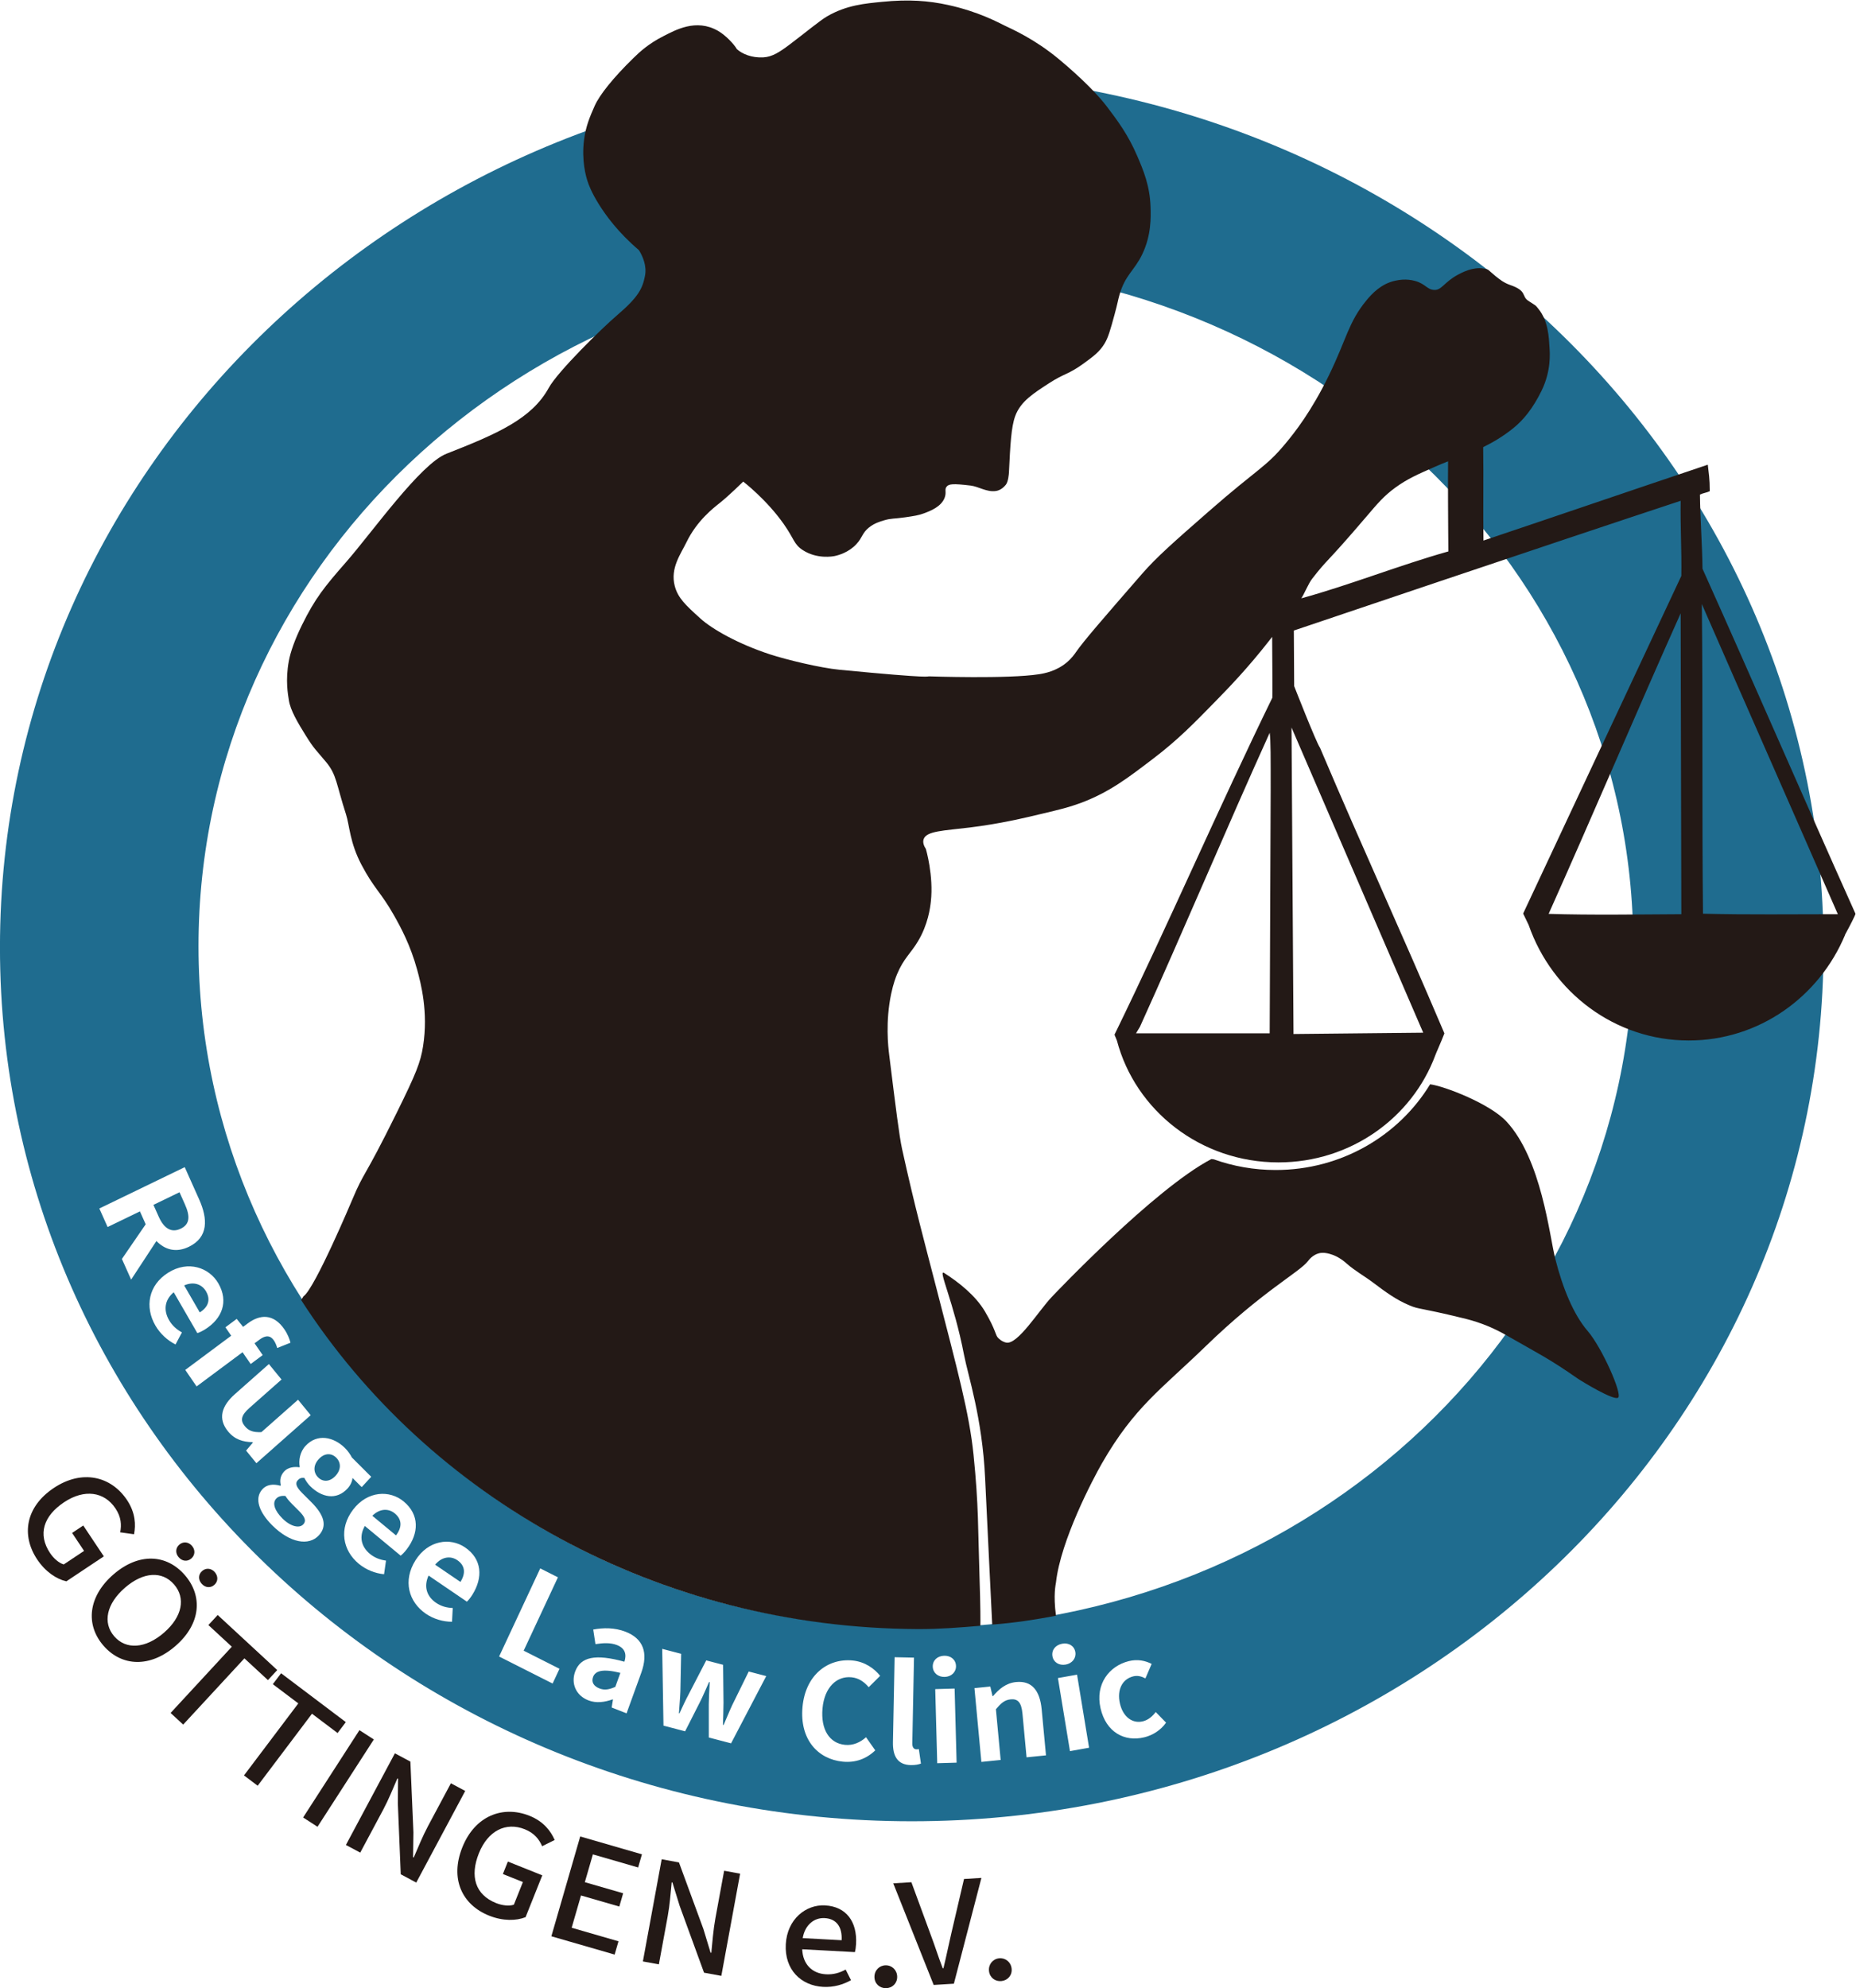 <?xml version="1.0" encoding="UTF-8" standalone="no"?> <svg xmlns:inkscape="http://www.inkscape.org/namespaces/inkscape" xmlns:sodipodi="http://sodipodi.sourceforge.net/DTD/sodipodi-0.dtd" xmlns="http://www.w3.org/2000/svg" xmlns:svg="http://www.w3.org/2000/svg" version="1.1" id="svg2" width="8169.428" height="8748.529" viewBox="0 0 8169.428 8748.529" sodipodi:docname="NEWNEWNEW 20230604-2 LOGO描圖 (1).ai"><defs id="defs6"><clipPath id="clipPath32"><path d="M 0,6888.189 H 11417.953 V 0 H 0 Z" id="path30"></path></clipPath></defs><g id="g10" inkscape:groupmode="layer" inkscape:label="Page 1" transform="matrix(1.333,0,0,-1.333,-597.656,8979.448)"><g id="g26"><g id="g28" clip-path="url(#clipPath32)"><g id="g34" transform="translate(1752.092,1740.329)"><path d="M 0,0 C -20.227,16.765 -49.055,17.182 -74.298,-7.721 L 3.867,-72.487 C 23.779,-46.511 24.685,-20.445 0,0" style="fill:#1f6c8f;fill-opacity:1;fill-rule:nonzero;stroke:none" id="path36"></path></g><g id="g38" transform="translate(1390.96,1797.952)"><path d="m 0,0 c -13.727,1.587 -23.927,-1.561 -30.62,-8.813 -13.675,-14.825 -5.081,-39.747 20.844,-65.633 26.573,-26.516 55.69,-33.151 68.492,-19.283 11.639,12.609 4.11,26.182 -14.864,45.124 L 22.34,-27.145 C 11.588,-16.411 4.869,-7.888 0,0" style="fill:#1f6c8f;fill-opacity:1;fill-rule:nonzero;stroke:none" id="path40"></path></g><g id="g42" transform="translate(1958.415,1586.028)"><path d="M 0,0 C -21.634,14.735 -50.378,12.365 -73.29,-14.87 L 10.329,-71.813 C 27.826,-44.025 26.406,-17.985 0,0" style="fill:#1f6c8f;fill-opacity:1;fill-rule:nonzero;stroke:none" id="path44"></path></g><g id="g46" transform="translate(1045.283,2680.432)"><path d="m 0,0 c 30.485,14.751 31.153,41.218 13.585,80.484 l -17.76,39.677 -86.111,-41.675 17.76,-39.673 C -54.958,-0.453 -30.1,-14.565 0,0" style="fill:#1f6c8f;fill-opacity:1;fill-rule:nonzero;stroke:none" id="path48"></path></g><g id="g50" transform="translate(1556.213,1864.414)"><path d="M 0,0 C 19.206,20.812 18.268,44.154 2.46,59.942 -13.354,75.718 -36.144,76.052 -55.35,55.24 -74.562,34.435 -72.995,10.457 -57.495,-5.01 -41.989,-20.478 -19.206,-20.805 0,0" style="fill:#1f6c8f;fill-opacity:1;fill-rule:nonzero;stroke:none" id="path52"></path></g><g id="g54" transform="translate(1128.735,2473.271)"><path d="m 0,0 c -13.335,23.047 -40.21,33.902 -72.224,19.729 l 51.509,-89.072 C 6.655,-52.222 16.264,-28.128 0,0" style="fill:#1f6c8f;fill-opacity:1;fill-rule:nonzero;stroke:none" id="path56"></path></g><g id="g58" transform="translate(2406.633,1200.321)"><path d="m 0,0 c -6.52,-17.992 3.385,-30.742 21.03,-37.653 17.227,-6.745 32.907,-3.546 52.453,5.145 L 90.215,13.707 C 31.757,28.192 7.406,20.452 0,0" style="fill:#1f6c8f;fill-opacity:1;fill-rule:nonzero;stroke:none" id="path60"></path></g><g id="g62" transform="translate(3472.672,1362.259)"><path d="m 0,0 c -1308.281,0 -2368.847,1007.738 -2368.847,2250.841 0,1243.104 1060.566,2250.842 2368.847,2250.842 1308.275,0 2368.841,-1007.738 2368.841,-2250.842 C 2368.841,1007.738 1308.275,0 0,0 m 754.669,-360.817 c -66.102,-16.373 -126.938,17.067 -144.955,95.714 -18.21,79.495 28.423,139.559 93.234,155.618 29.432,7.29 54.663,1.406 75.551,-9.134 l -20.593,-47.783 c -14.279,7.245 -26.631,10.027 -40.28,6.648 -36.254,-8.986 -54.258,-44.443 -43.942,-89.503 10.225,-44.635 41.577,-67.412 76.122,-58.856 17.06,4.226 31.41,16.321 42.105,30.645 l 34.172,-35.103 c -18.017,-25.584 -44.976,-41.694 -71.414,-48.246 m -245.91,-45.766 -39.735,241.221 63.083,11.235 39.741,-241.221 z M 450.91,-93.215 c -3.404,20.677 10.31,37.307 32.348,41.231 21.608,3.848 39.863,-7.085 43.267,-27.761 3.27,-19.816 -10.309,-37.307 -31.91,-41.155 -22.039,-3.924 -40.442,7.869 -43.705,27.685 m -85.449,-333.82 -13.521,143.953 c -3.507,37.41 -15.249,49.826 -39.247,47.391 -20.066,-2.036 -31.821,-12.885 -48.47,-32.579 l 15.718,-167.443 -63.7,-6.461 -22.867,243.552 52.356,5.312 7.387,-31.737 1.741,0.173 c 19.418,23.047 42.657,42.966 75.814,46.325 52.794,5.364 78.911,-28.873 84.672,-90.196 l 14.254,-151.783 z M 55.729,-127.772 c -0.565,20.965 15.268,35.418 37.621,36.066 21.91,0.636 38.502,-12.872 39.067,-33.838 0.546,-20.092 -15.275,-35.418 -37.185,-36.054 -22.353,-0.648 -38.964,13.727 -39.503,33.826 m 14.709,-318.706 -6.577,244.625 63.982,1.863 6.584,-244.625 z m -87.209,-6.173 c -44.7,0.951 -59.904,30.562 -59.011,76.001 l 5.518,280.063 63.982,-1.362 -5.569,-283.127 c -0.283,-14.414 6.642,-19.373 12.77,-19.501 2.627,-0.058 4.38,-0.096 8.787,0.687 l 6.95,-47.796 c -7.516,-2.897 -18.519,-5.286 -33.427,-4.965 m -217.519,66.783 c 27.498,-2.704 50.506,8.203 69.667,25.193 l 30.402,-43.371 c -29.432,-28.275 -65.409,-41.417 -107.308,-37.293 -81.615,8.022 -142.656,72.846 -132.892,180.302 9.641,106.152 83.817,161.636 165.426,153.607 41.032,-4.034 71.986,-26.83 90.954,-50.641 l -37.756,-37.544 c -14.723,17.246 -32.464,30.401 -56.904,32.803 -48.882,4.805 -89.336,-33.356 -95.624,-102.529 -6.359,-70.046 22.97,-115.504 74.035,-120.527 m -376.008,4.972 -73.541,19.257 -0.057,109.974 c 0.34,23.792 1.74,46.408 3.115,72.641 l -2.12,0.552 c -10.733,-23.779 -19.469,-44.924 -29.9,-65.627 l -49.261,-97.062 -71.421,18.692 -4.2,253.463 62.492,-16.36 -2.486,-124.182 c -0.861,-24.106 -3.423,-47.77 -4.811,-72.191 l 1.696,-0.45 c 10.322,22.09 20.214,44.289 31.596,65.19 l 56.898,109.935 55.69,-14.581 1.349,-125.177 c -0.013,-24.332 -1.304,-48.336 -1.844,-72.975 l 2.126,-0.559 c 9.899,22.192 18.41,44.308 28.629,65.961 l 54.341,110.609 57.817,-15.133 z m -296.616,232.762 -48.444,-133.727 -49.229,19.276 4.375,26.31 -1.234,0.482 c -26.323,-9.308 -54.033,-13.399 -80.291,-3.116 -41.026,16.065 -57.585,55.703 -43.512,94.558 17.774,49.074 66.899,59.255 162.761,32.919 7.329,22.816 3.699,43.852 -24.602,54.933 -21.331,8.356 -45.258,6.982 -71.035,3.07 l -7.368,48.181 c 33.145,6.167 70.856,6.809 106.955,-7.329 58.253,-22.809 75.615,-69.301 51.624,-135.557 m -292.665,-35.367 -176.673,89.22 135.859,290.892 58.369,-29.476 -113.096,-242.146 118.311,-59.75 z m -265.045,293.019 c -6.218,-9.873 -13.534,-18.994 -17.992,-22.745 l -126.533,86.168 c -16.784,-36.632 -5.826,-69.172 24.614,-89.9 16.874,-11.485 34.763,-16.361 55.189,-17.208 l -2.383,-45.394 c -28.924,-0.154 -60.488,8.8 -86.156,26.284 -57.219,38.964 -76.861,109.287 -34.499,176.558 41.905,66.539 114.495,76.135 163.64,42.663 56.48,-38.462 59.801,-99.754 24.12,-156.426 m -236.687,129.102 -118.285,98.007 c -19.977,-34.853 -11.973,-68.299 16.476,-91.879 15.776,-13.072 33.157,-19.643 53.416,-22.463 l -6.423,-44.963 c -28.809,2.634 -59.442,14.6 -83.439,34.487 -53.481,44.314 -66.764,116.23 -18.576,179.114 47.661,62.203 120.79,64.747 166.73,26.682 52.799,-43.749 50.635,-105.091 10.039,-158.071 -7.065,-9.224 -15.165,-17.606 -19.938,-20.914 m -325.225,206.817 30.048,-29.984 c 42.696,-42.618 53.564,-78.897 25.045,-109.8 -32.881,-35.623 -94.917,-25.809 -154.063,33.215 -41.752,41.668 -60.912,88.058 -32.104,119.268 13.682,14.819 34.493,18.275 59.062,11.318 l 1.452,1.58 c -3.642,15.147 -2.158,31.231 11.221,45.734 12.23,13.245 32.753,16.386 50.173,13.541 l 1.163,1.259 c -3.867,20.824 0.167,48.894 19.077,69.391 38.424,41.616 92.92,30.228 130.56,-7.336 9.809,-9.789 17.542,-21.152 22.495,-30.928 l 63.886,-63.764 -31.429,-34.05 -30.357,30.305 c -0.79,-10.727 -6.333,-23.978 -16.514,-35.013 -36.671,-39.722 -85.662,-29.599 -123.611,8.279 -6.962,6.944 -13.726,16.727 -18.993,26.83 -8.845,0.951 -15.153,-0.623 -21.557,-7.56 -8.729,-9.461 -6.43,-21.454 14.446,-42.285 m -185.203,140.016 22.488,26.47 -1.137,1.388 c -31.879,0.527 -59.069,8.8 -80.94,35.54 -34.082,41.668 -21.962,83.51 22.854,123.148 l 112.048,99.102 41.752,-51.043 -105.959,-93.723 c -27.852,-24.633 -30.639,-41.462 -15.301,-60.212 13.065,-15.974 27.993,-20.728 54.791,-19.764 l 121.009,107.031 41.758,-51.046 -179.281,-158.559 z m -200.87,266.291 151.764,112.896 -19.129,27.807 37.255,27.717 21.184,-26.281 15.718,11.696 c 39.998,29.75 84.537,32.611 120.495,-19.668 10.965,-15.942 17.24,-32.576 20.195,-44.388 l -43.801,-17.452 c -2.453,8.829 -6.352,18.255 -10.939,24.929 -11.227,16.315 -26.239,18.605 -47.429,2.835 l -16.412,-12.204 26.785,-38.932 -39.651,-29.492 -26.779,38.928 -151.763,-112.893 z m -32.046,84.03 c -26.111,12.93 -50.796,35.257 -66.61,62.605 -35.251,60.941 -23.554,133.155 42.715,174.608 65.544,40.993 134.935,16.836 165.214,-35.515 34.795,-60.163 12.172,-116.865 -43.653,-151.783 -9.724,-6.082 -20.124,-10.99 -25.712,-12.358 l -77.953,134.777 c -30.415,-25.414 -34.147,-59.663 -15.397,-92.087 10.399,-17.97 24.473,-30.444 42.516,-40.442 z m -177.129,282.295 78.583,114.454 -19.058,42.567 -106.692,-51.627 -27.369,61.162 281.97,136.445 47.719,-106.628 c 28.667,-64.062 30.838,-124.853 -33.934,-156.198 -42.298,-20.465 -78.949,-10.046 -107.244,19 l -83.452,-127.365 z M -13.662,5131.042 c -1662.803,0 -3010.768,-1291.465 -3010.768,-2884.572 0,-1593.103 1347.965,-2884.568 3010.768,-2884.568 1662.803,0 3010.774,1291.465 3010.774,2884.568 0,1593.107 -1347.971,2884.572 -3010.774,2884.572" style="fill:#1f6c8f;fill-opacity:1;fill-rule:nonzero;stroke:none" id="path64"></path></g><g id="g66" transform="translate(626.124,1824.449)"><path d="m 0,0 c 93.081,62.015 188.956,39.156 241.694,-39.992 28.127,-42.211 29.217,-82.511 23.159,-112.921 l -45.739,6.451 c 4.616,24.171 3.693,49.931 -15.509,78.748 -37.051,55.605 -102.775,65.151 -169.871,20.447 -67.871,-45.222 -87.463,-105.746 -46.356,-167.439 12.172,-18.267 29.381,-33.173 45.334,-37.783 l 67.096,44.704 -39.485,59.26 36.846,24.548 67.882,-101.878 -123.721,-82.43 c -32.256,7.228 -69.052,31.356 -96.368,72.349 C -108.316,-155.977 -93.468,-62.274 0,0" style="fill:#231916;fill-opacity:1;fill-rule:nonzero;stroke:none" id="path68"></path></g><g id="g70" transform="translate(1115.956,1550.41)"><path d="M 0,0 C 12.671,10.997 30.135,9.359 41.644,-3.903 53.471,-17.534 52.628,-35.054 39.957,-46.048 26.932,-57.347 9.821,-55.404 -2.005,-41.774 -13.514,-28.514 -13.025,-11.299 0,0 m -75.438,86.942 c 12.674,10.994 30.136,9.356 41.644,-3.906 11.506,-13.263 10.665,-30.78 -2.008,-41.776 -13.022,-11.3 -30.136,-9.357 -41.641,3.906 -11.509,13.262 -11.019,30.474 2.005,41.776 m -50.729,-290.681 c 60.897,52.836 72.285,114.374 33.29,159.318 -38.999,44.944 -101.212,41.977 -162.11,-10.856 -60.897,-52.836 -74.366,-115.535 -35.367,-160.479 38.995,-44.943 103.289,-40.819 164.187,12.017 M -293.024,-11.44 c 83.426,72.382 175.286,67.492 235.697,-2.135 60.415,-69.625 52.623,-161.62 -30.803,-234.002 -83.426,-72.382 -177.366,-68.651 -237.778,0.976 -60.414,69.624 -50.542,162.779 32.884,235.161" style="fill:#231916;fill-opacity:1;fill-rule:nonzero;stroke:none" id="path72"></path></g><g id="g74" transform="translate(1213.839,1300.342)"><path d="m 0,0 -77.359,71.509 30.687,33.193 196.619,-181.748 -30.687,-33.194 -77.717,71.837 -202.147,-218.669 -41.546,38.4 z" style="fill:#231916;fill-opacity:1;fill-rule:nonzero;stroke:none" id="path76"></path></g><g id="g78" transform="translate(1433.383,1113.24)"><path d="m 0,0 -84.098,63.453 27.228,36.084 213.749,-161.274 -27.228,-36.084 -84.489,63.747 -179.37,-237.72 -45.162,34.077 z" style="fill:#231916;fill-opacity:1;fill-rule:nonzero;stroke:none" id="path80"></path></g><g id="g82" transform="translate(1635.216,1024.869)"><path d="m 0,0 47.539,-30.673 -185.949,-288.226 -47.539,30.671 z" style="fill:#231916;fill-opacity:1;fill-rule:nonzero;stroke:none" id="path84"></path></g><g id="g86" transform="translate(1752.289,948.433)"><path d="m 0,0 51.183,-27.363 10.02,-233.66 -1.161,-81.824 2.151,-1.151 c 14.12,32.618 29.806,71.268 47.383,104.148 l 75.371,140.978 47.312,-25.292 -161.727,-302.507 -51.183,27.363 -9.582,234.484 0.723,81 -2.152,1.149 c -14.119,-32.615 -28.925,-69.621 -46.505,-102.502 l -76.248,-142.621 -47.312,25.291 z" style="fill:#231916;fill-opacity:1;fill-rule:nonzero;stroke:none" id="path88"></path></g><g id="g90" transform="translate(1975.014,638.148)"><path d="M 0,0 C 41.505,103.861 133.44,139.391 221.761,104.099 268.864,85.28 292.612,52.705 304.867,24.221 L 263.534,3.599 c -9.906,22.526 -25.273,43.22 -57.43,56.069 C 144.055,84.463 84.507,55.061 54.587,-19.805 24.322,-95.535 42.506,-156.5 111.347,-184.008 c 20.383,-8.143 43.013,-10.662 58.767,-5.415 l 29.919,74.866 -66.126,26.422 16.428,41.113 113.683,-45.427 -55.168,-138.048 c -30.668,-12.335 -74.661,-13.325 -120.403,4.954 C -0.778,-189.892 -41.679,-104.293 0,0" style="fill:#231916;fill-opacity:1;fill-rule:nonzero;stroke:none" id="path92"></path></g><g id="g94" transform="translate(2364.26,673.982)"><path d="m 0,0 203.818,-58.919 -12.556,-43.425 -149.468,43.205 -26.539,-91.775 126.508,-36.571 -12.685,-43.872 -126.508,36.568 -30.812,-106.55 154.623,-44.695 -12.687,-43.875 -208.972,60.41 z" style="fill:#231916;fill-opacity:1;fill-rule:nonzero;stroke:none" id="path96"></path></g><g id="g98" transform="translate(2633.232,598.774)"><path d="m 0,0 57.081,-10.497 80.632,-219.529 23.787,-78.291 2.399,-0.443 c 3.527,35.364 6.711,76.95 13.453,113.617 l 28.908,157.21 52.764,-9.705 -62.029,-337.336 -57.082,10.498 -80.465,220.443 -23.953,77.379 -2.399,0.441 c -3.527,-35.364 -6.376,-75.115 -13.117,-111.782 l -29.248,-159.043 -52.763,9.702 z" style="fill:#231916;fill-opacity:1;fill-rule:nonzero;stroke:none" id="path100"></path></g><g id="g102" transform="translate(3227.442,331.46)"><path d="m 0,0 c 2.396,44.206 -17.16,70.935 -56.12,73.046 -33.603,1.821 -64.647,-21.231 -72.451,-66.079 z m -184.377,-13.344 c 4.516,83.296 66.731,131.727 129.555,128.324 71.101,-3.855 106.441,-54.771 102.506,-127.364 -0.555,-10.237 -2.111,-20.887 -3.9,-26.857 l -173.859,9.421 c 1.734,-49.098 32.287,-80.155 78.554,-82.664 23.862,-1.291 44.694,4.579 64.83,15.621 l 17.64,-35.025 c -25.696,-14.473 -56.982,-23.98 -92.047,-22.08 -72.563,3.932 -127.844,56.4 -123.279,140.624" style="fill:#231916;fill-opacity:1;fill-rule:nonzero;stroke:none" id="path104"></path></g><g id="g106" transform="translate(3335.796,210.179)"><path d="M 0,0 C -0.173,21.902 16.282,38.345 37.253,38.509 58.225,38.67 74.934,22.489 75.106,0.586 75.279,-21.318 58.819,-36.827 37.847,-36.989 16.876,-37.153 0.173,-21.905 0,0" style="fill:#231916;fill-opacity:1;fill-rule:nonzero;stroke:none" id="path108"></path></g><g id="g110" transform="translate(3397.93,519.249)"><path d="m 0,0 59.876,3.681 63.958,-173.96 c 14.574,-38.323 24.423,-71.334 39.511,-110.095 l 2.435,0.152 c 9.736,40.285 16.44,74.312 25.721,114.103 l 42.165,180.482 57.441,3.53 -90.913,-349.226 -66.691,-4.102 z" style="fill:#231916;fill-opacity:1;fill-rule:nonzero;stroke:none" id="path112"></path></g><g id="g114" transform="translate(3714.106,229.437)"><path d="M 0,0 C -2.529,21.756 12.061,39.873 32.895,42.294 53.725,44.714 72.08,30.425 74.609,8.668 77.138,-13.088 62.44,-30.279 41.606,-32.7 20.775,-35.12 2.526,-21.756 0,0" style="fill:#231916;fill-opacity:1;fill-rule:nonzero;stroke:none" id="path116"></path></g><g id="g118" transform="translate(5691.003,2342.465)"><path d="m 0,0 c -46.833,54.327 -82.646,141.952 -107.15,238.737 -19.368,76.499 -45.115,328.028 -161.125,452.959 -54.69,58.895 -205.39,116.94 -252.073,122.778 -103.154,-169.361 -292.905,-282.919 -509.94,-282.919 -71.708,0 -140.438,12.399 -204.051,35.108 -5.166,0.69 -8.161,1.073 -8.221,1.042 -188.921,-98.69 -517.889,-445.517 -527.003,-455.109 -43.123,-45.384 -112.884,-159.015 -150.786,-150.784 -15.632,3.395 -26.224,15.296 -26.224,15.296 -9.868,9.105 -6.495,24.25 -43.704,87.413 -31.107,52.804 -86.78,96.626 -134.857,127.221 -21.726,13.826 32.441,-96.781 65.794,-270.694 13.158,-68.613 60.154,-206.78 69.553,-406.041 9.454,-200.429 18.798,-388.182 23.498,-484.053 74.252,5.64 143.381,16.505 210.539,29.137 -9.399,70.493 -0.701,103.666 0,109.97 15.5,139.176 122.1,341.56 152.267,394.03 106.663,185.517 196.095,244.171 340.904,384.609 189.273,183.563 308.914,243.905 338.719,281.901 3.153,4.023 15.746,21.109 37.15,26.224 4.81,1.149 15.952,3.103 34.964,-2.184 29.324,-8.156 48.538,-25.515 56.817,-32.781 26.285,-23.067 57.266,-40.18 85.226,-61.187 41.452,-31.142 76.485,-57.46 122.376,-76.485 32.508,-13.476 28.047,-5.708 174.823,-41.52 16.196,-3.953 37.809,-9.307 65.559,-19.669 36.885,-13.773 63.771,-28.607 78.67,-37.149 109.779,-62.926 139.507,-76.081 235.378,-142.815 10.757,-7.488 119.605,-74.166 133.467,-62.973 C 115.118,-208.191 46.995,-54.515 0,0" style="fill:#231916;fill-opacity:1;fill-rule:nonzero;stroke:none" id="path120"></path></g><g id="g122" transform="translate(5997.971,4711.668)"><path d="m 0,0 c 0.729,-321.236 1.457,-671.976 2.185,-993.212 -144.957,-0.728 -297.201,-3.279 -438.149,1.092 C -291.736,-670.156 -144.229,-321.964 0,0 m 519.002,-993.212 c -151.877,0 -300.292,-2.001 -445.248,1.642 -3.642,336.532 -0.183,685.632 -3.825,1022.165 148.599,-340.176 300.474,-683.632 449.073,-1023.807 M -1252.66,49.426 c 8.292,11.546 23.472,48.737 35.458,64.208 54.779,70.699 40.699,42.855 180.286,206.511 35.625,41.765 56.546,67.032 95.06,95.059 39.362,28.643 75.58,44.507 131.116,68.836 17.786,7.79 31.407,13.32 42.739,17.661 -0.245,-30.751 -0.492,-73.099 -0.125,-135.666 0.362,-62.019 0.642,-131.54 1.092,-161.712 C -929.122,158.697 -1092.137,93.486 -1252.66,49.426 m 402.585,-1433.802 c -142.771,-1.457 -285.543,-2.915 -428.315,-4.371 -2.185,337.26 -4.371,674.523 -6.556,1011.784 144.957,-335.805 289.914,-671.609 434.871,-1007.413 m -503.707,798.719 c -1.457,-292.098 -1.821,-508.805 -3.278,-800.906 h -441.427 c 4.37,7.285 8.741,14.571 13.112,21.853 140.586,310.311 287.728,659.956 428.315,970.267 3.642,-25.496 3.278,-83.042 3.278,-191.214 M 577.342,-991.993 c -172.636,384.61 -332.591,754.56 -505.228,1139.17 -0.728,74.298 -7.739,170.51 -8.469,244.808 10.198,5.099 22.309,6.1 32.507,11.199 -0.043,42.883 -3.642,59.731 -6.555,87.411 -245.481,-82.312 -495.235,-168.053 -740.715,-250.367 -1.58,99.508 0.641,208.783 -0.938,308.292 32.117,15.771 66.257,35.74 100.273,63.358 32.163,26.114 63.6,63.852 92.406,122.742 32.522,66.484 27.41,125.027 26.317,142.866 -2.004,32.724 -3.759,87.411 -36.775,127.743 -11.81,14.426 -3.68,6.856 -33.456,26.547 -22.792,15.069 -2.747,32.622 -59.744,52.085 -38.537,13.159 -68.146,49.182 -75.068,51.393 -34.698,11.069 -69.9,-2.337 -98.547,-18.091 -45.435,-24.987 -52.633,-51.009 -77.368,-49.652 -23.943,1.313 -27.661,19.572 -62.28,29.499 -29.821,8.553 -55.574,3.177 -65.558,1.093 -46.329,-9.669 -77.056,-42.275 -96.153,-65.558 -59.487,-72.524 -64.372,-125.579 -123.468,-246.938 -58.515,-120.165 -113.241,-188.992 -144.229,-226.176 -65.582,-78.697 -88.832,-79.726 -252.399,-222.899 -114.781,-100.468 -172.171,-150.702 -220.714,-206.51 -128.744,-148.006 -193.116,-222.011 -218.528,-258.955 -3.468,-5.039 -13.272,-19.505 -30.594,-33.871 -34.186,-28.354 -72.358,-35.356 -90.69,-38.243 -101.762,-16.027 -360.571,-7.102 -360.571,-7.102 -14.925,1.113 24.584,-9.287 -298.292,21.853 -64.097,6.182 -175.842,33.288 -229.454,50.808 -104.92,34.286 -190.962,83.213 -229.454,118.006 -49.84,45.049 -74.969,68.385 -85.227,108.171 -15.123,58.66 19.827,104.803 38.766,143.899 34.701,71.637 89.215,113.158 109.969,129.707 32.214,25.688 77.442,70.576 77.442,70.576 0.035,-0.035 77.378,-59.361 134.396,-140.951 34.889,-49.926 32.65,-65.947 62.28,-85.226 47.329,-30.794 100.255,-20.632 104.893,-19.669 11.785,2.448 45.81,11.17 72.115,39.336 20.668,22.128 18.481,36.89 42.612,55.723 17.317,13.517 34.825,18.699 49.169,22.949 23.887,7.072 31.768,4.422 68.837,9.833 29.715,4.336 44.573,6.503 62.28,13.112 20.71,7.725 57.786,21.557 68.837,52.445 6.513,18.208 -1.747,26.316 6.556,36.057 7.235,8.491 20.303,10.305 78.67,3.279 27.2,-3.276 53.357,-22.423 83.625,-17.988 12.259,1.796 23.619,9.13 32.897,20.679 7.971,9.919 10.003,35.397 10.224,39.921 4.509,92.167 7.353,150.312 20.76,186.843 17.843,48.617 60.927,75.278 111.45,108.169 51.641,33.623 62.683,27.71 114.727,65.56 32.966,23.975 52.354,38.387 68.837,65.557 12.113,19.972 19.166,45.273 32.778,95.06 11.054,40.428 11.137,47.322 16.39,65.56 19.309,67.046 48.986,79.316 75.392,134.396 30.098,62.777 28.307,122.249 27.316,155.154 -2.141,71.087 -23.926,122.022 -43.706,168.266 -30.097,70.367 -64.862,116.854 -100.522,163.896 -27.442,36.202 -81.282,92.362 -158.823,156.781 -79.852,66.342 -154.132,98.679 -179.523,110.909 -21.521,10.37 -85.548,45.707 -186.102,67.674 -64.011,13.983 -129.198,19.239 -218.059,10.339 -54.785,-5.487 -116.902,-10.36 -181.402,-47.935 -25.167,-14.66 -72.493,-54.663 -125.008,-93.991 -31.637,-23.695 -55.769,-39.698 -85.531,-41.356 -38.59,-2.147 -70.211,11.565 -87.412,27.257 -8.648,15.318 -35.9,45.06 -62.034,60.154 -72.812,42.057 -142.107,1.886 -179.523,-16.918 -49.038,-24.647 -77.893,-51.197 -99.63,-72.373 -66.911,-65.183 -112.418,-122.203 -128.361,-158.355 -15.278,-34.642 -29.045,-65.856 -34.965,-111.45 -9.032,-69.572 6.738,-122.33 10.927,-135.488 4.21,-13.225 12.971,-37.483 37.149,-76.485 23.652,-38.15 64.712,-94.693 133.302,-152.968 11.839,-19.585 26.488,-51.099 19.668,-85.226 -8.06,-40.339 -20.624,-68.399 -91.295,-128.766 -50.755,-43.356 -196.661,-186.173 -226.518,-240.616 -55.724,-101.618 -169.426,-151.38 -337.427,-217.119 -86.472,-33.837 -245.533,-259.57 -331.415,-357.542 -72.552,-82.765 -102.718,-120.272 -146.059,-208.283 -23.36,-47.436 -37.765,-88.751 -43.236,-118.429 -11.964,-64.899 -2.448,-111.843 0,-128.768 4.935,-34.11 30.07,-75.597 55.455,-116.548 28.247,-45.573 34.476,-48.404 67.673,-88.351 35.179,-42.332 33.103,-71.823 65.794,-172.944 11.709,-36.219 12.091,-92.417 51.181,-166.444 41.788,-79.13 62.951,-88.836 106.533,-165.534 23.399,-41.178 55.078,-100.121 77.031,-180.287 12.405,-45.297 37.269,-139.699 19.667,-252.398 -8.49,-54.365 -23.421,-90.964 -86.864,-219.622 -112.401,-227.937 -105.267,-188.103 -147.507,-288.458 0,0 -123.291,-292.906 -160.618,-317.958 -0.222,-0.148 -5.077,-8.935 -7.929,-11.845 420.773,-653.651 1178.592,-1083.311 2037.723,-1086.533 70.451,-0.264 136.484,5.08 205.37,10.809 0.324,10.251 0.588,61.244 -2.898,164.835 -5.126,152.253 -2.389,230.545 -19.669,399.905 -13.951,136.726 -52.206,276.749 -124.56,557.247 -35.264,136.709 -69.38,260.679 -111.45,452.354 -9.141,41.649 -20.298,131.567 -42.613,311.403 -3.063,24.69 -12.766,107.94 6.556,199.953 7.286,34.695 15.591,55.84 19.668,65.56 21.915,52.259 44.698,67.892 68.836,108.171 33.55,55.983 40.272,110.442 42.613,131.115 9.678,85.482 -16.389,173.729 -16.389,173.731 -5.623,8.707 -11.058,20.505 -7.649,31.687 8.581,28.152 65.977,28.591 152.969,39.336 99.796,12.322 175.687,30.443 240.381,45.89 57.317,13.684 85.975,20.527 122.376,33.871 98.424,36.081 162.26,86.529 242.567,147.508 80.689,61.267 133.936,115.796 206.509,190.119 43.756,44.809 105.196,108.102 177.007,199.953 3.245,4.149 6.31,8.11 9.238,11.931 0.718,-91.546 1.203,-200.953 0.596,-200.959 -176.891,-362.48 -341.881,-744.437 -518.66,-1107.103 -0.14,0.01 -0.279,0.018 -0.419,0.025 0.043,-0.204 0.089,-0.408 0.133,-0.613 -0.749,-1.537 -1.494,-3.079 -2.244,-4.615 2.479,-6.429 5.128,-12.834 7.924,-19.209 60.901,-231.331 276.622,-402.339 533.411,-402.339 238.4,0 441.404,147.393 517.99,353.61 -0.668,-0.012 20.025,45.747 30.038,72.306 -152.969,359.844 -257.863,583.106 -410.833,942.951 -11.654,15.296 -85.226,203.231 -85.226,203.231 l -1.092,183.563 c 0,0 846.797,286.274 1277.297,428.316 -1.457,-81.584 3.643,-166.447 2.185,-248.03 -173.365,-369.314 -348.918,-745.182 -522.284,-1114.493 5.206,-11.18 11.371,-24.053 18.148,-37.665 77.272,-222.261 284.801,-381.406 528.698,-381.406 231.81,0 430.767,143.767 516.26,348.846 -0.155,-0.031 -0.311,-0.061 -0.467,-0.092 18.627,33.936 34.156,65.198 34.802,69.349" style="fill:#231916;fill-opacity:1;fill-rule:nonzero;stroke:none" id="path124"></path></g></g></g></g></svg> 